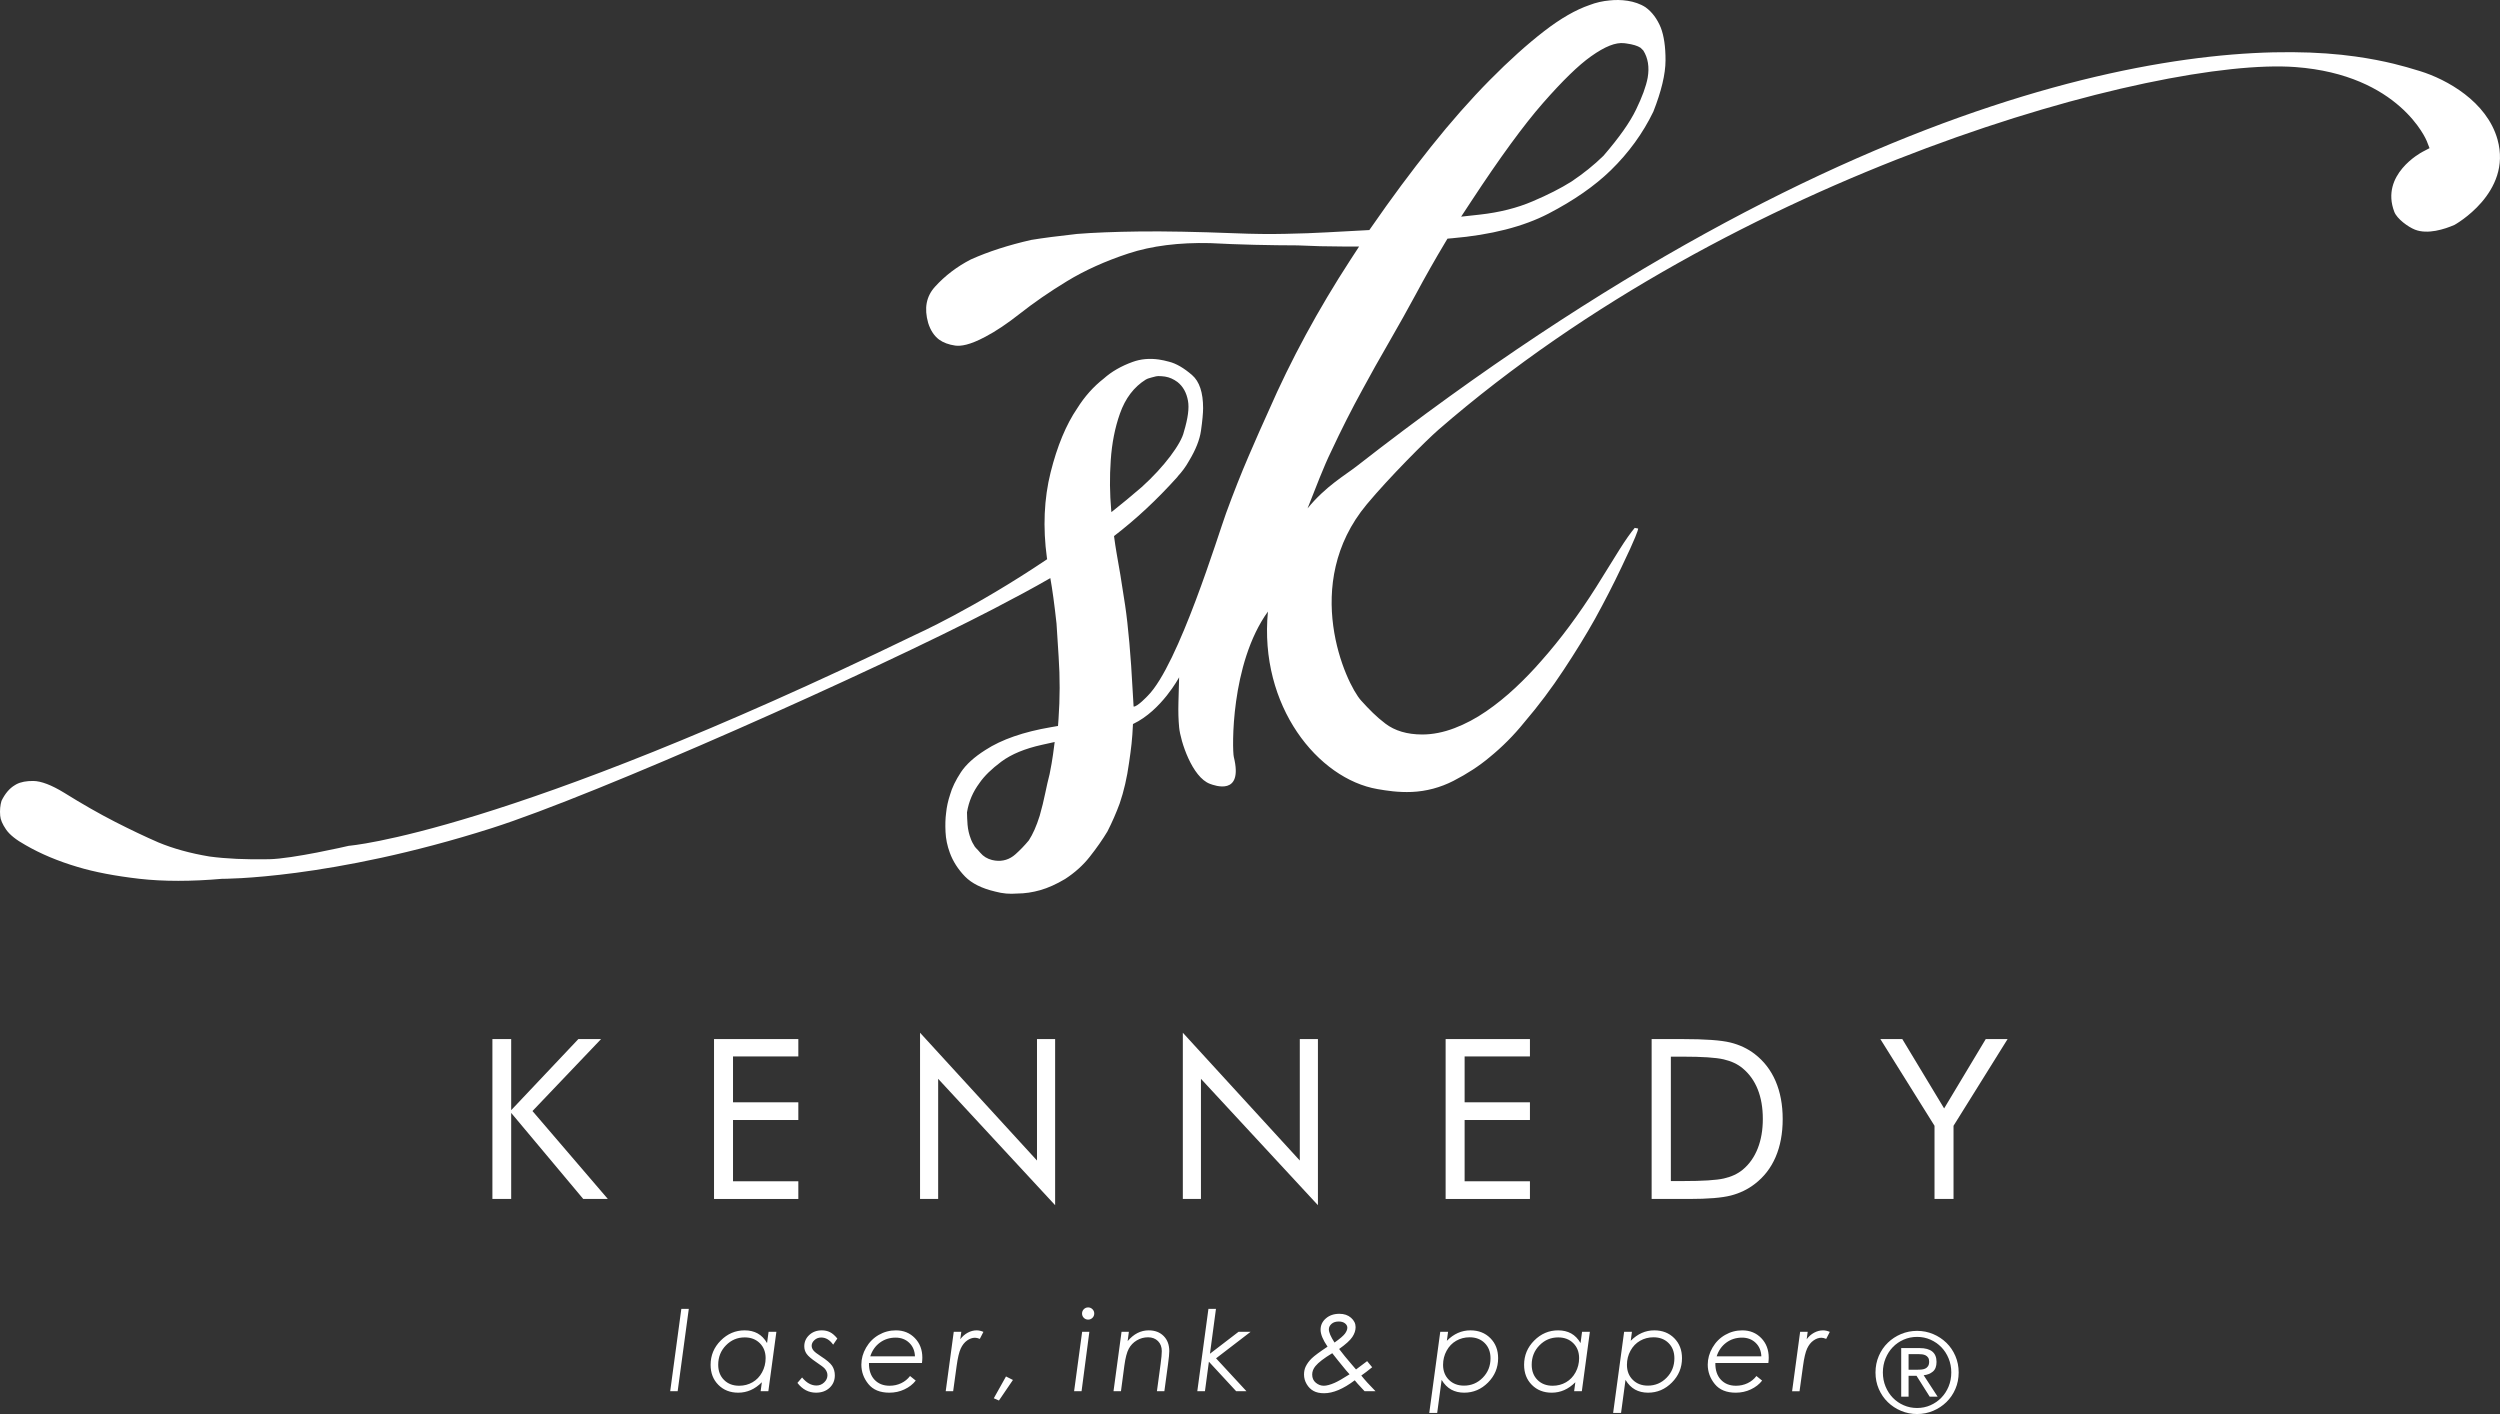<?xml version="1.0" encoding="UTF-8" standalone="no"?><svg xmlns="http://www.w3.org/2000/svg" xmlns:xlink="http://www.w3.org/1999/xlink" clip-rule="evenodd" fill="#000000" fill-rule="evenodd" height="6372.02" image-rendering="optimizeQuality" shape-rendering="geometricPrecision" text-rendering="geometricPrecision" viewBox="0 0 11265.72 6372.02" width="11265.72"><rect x="0" y="0" width="11265.72" height="6372.02" fill="#333333" stroke="none"/><g><g><path d="M3070.27 5898.13l33.62 0 -50.17 371.14 -33.62 0 50.17 -371.14zm392.12 371.14l-34.71 0 5.38 -40.42c-31.1,31.34 -66.56,46.98 -106.4,46.98 -36.22,0 -66.06,-11.69 -89.42,-35.13 -23.36,-23.37 -35.05,-53.54 -35.05,-90.35 0,-42.53 15.22,-79.09 45.72,-109.59 30.43,-30.51 66.31,-45.81 107.58,-45.81 22.35,0 41.94,4.62 58.74,13.87 16.81,9.33 30.93,23.78 42.36,43.45l6.81 -50.76 35.21 0 -36.22 267.76zm-131.61 -24.71c22.02,0 42.11,-5.21 60.26,-15.63 18.15,-10.42 32.52,-25.38 43.11,-44.96 10.59,-19.5 15.97,-40.77 15.97,-63.79 0,-27.65 -8.74,-50.09 -26.22,-67.41 -17.48,-17.39 -40.17,-26.05 -68.16,-26.05 -32.78,0 -60.85,11.85 -84.21,35.64 -23.36,23.78 -35.05,52.94 -35.05,87.57 0,28.32 8.74,51.18 26.22,68.58 17.49,17.39 40.18,26.05 68.08,26.05zm442.45 -212.71l-18.74 27.65c-15.21,-21.52 -33.11,-32.27 -53.87,-32.27 -11.85,0 -22.02,3.86 -30.42,11.59 -8.41,7.65 -12.61,16.22 -12.61,25.55 0,7.23 2.52,14.12 7.65,20.68 4.96,6.55 16.22,15.46 33.78,26.72 25.72,16.48 42.61,30.93 50.85,43.2 8.07,12.44 12.1,26.73 12.1,42.95 0,22.44 -7.82,41.09 -23.53,55.8 -15.72,14.71 -36.14,22.11 -61.27,22.11 -33.11,0 -61.1,-14.71 -83.79,-44.04l21.01 -24.46c19.83,24.12 41.43,36.22 64.8,36.22 13.28,0 24.87,-4.62 34.71,-13.95 9.83,-9.33 14.79,-20.17 14.79,-32.36 0,-10 -3.7,-19.58 -11.09,-28.74 -4.71,-5.88 -17.57,-15.8 -38.5,-29.67 -22.6,-15.21 -37.4,-27.9 -44.37,-38.15 -6.98,-10 -10.42,-21.35 -10.42,-33.95 0,-19.92 7.48,-36.82 22.44,-50.85 14.96,-13.95 33.87,-20.93 56.64,-20.93 13.53,0 25.72,2.69 36.65,8.15 10.92,5.38 22.01,14.96 33.19,28.75zm381.45 110.35l-238.86 0c-0.5,31.85 7.82,56.81 24.8,75.05 17.06,18.23 39.75,27.31 68.07,27.31 18.91,0 36.31,-3.86 52.36,-11.51 16.05,-7.65 29.33,-18.49 39.84,-32.36l25.72 20.68c-12.95,16.55 -29.92,29.75 -50.85,39.58 -20.93,9.92 -43.54,14.88 -67.91,14.88 -42.02,0 -73.54,-12.95 -94.63,-38.92 -21.1,-25.97 -31.68,-55.13 -31.68,-87.57 0,-26.47 7.14,-52.02 21.34,-76.56 14.21,-24.54 33.2,-43.62 57.07,-57.32 23.78,-13.7 49.58,-20.51 77.4,-20.51 34.29,0 62.7,11.6 85.22,34.71 22.52,23.2 33.79,52.7 33.79,88.5 0,6.56 -0.59,14.54 -1.68,24.04zm-31.6 -30.26c-1.01,-25.04 -9.59,-45.38 -25.81,-60.93 -16.3,-15.55 -36.72,-23.28 -61.35,-23.28 -26.72,0 -50.34,7.48 -70.76,22.44 -20.42,14.96 -34.88,35.55 -43.45,61.77l201.37 0zm174.77 -110.43l34.04 0 -4.54 33.53c9.24,-12.61 20.42,-22.44 33.45,-29.5 13.11,-7.06 26.47,-10.59 40.25,-10.59 9.75,0 19.92,2.27 30.51,6.89l-16.22 31.52c-8.57,-3.45 -15.8,-5.13 -21.6,-5.13 -12.02,0 -23.95,4.12 -35.72,12.44 -11.85,8.32 -21.34,20.42 -28.74,36.31 -7.31,15.88 -13.53,42.19 -18.49,78.83l-15.63 113.46 -33.53 0 36.22 -267.76zm235.46 201.2l31.26 15.8 -63.03 92.61 -23.2 -10.08 54.97 -98.33zm370.18 -311.13c7.57,0 13.96,2.69 19.42,8.07 5.38,5.46 8.07,11.85 8.07,19.41 0,7.65 -2.69,14.2 -8.07,19.5 -5.46,5.29 -11.85,7.98 -19.42,7.98 -7.64,0 -14.2,-2.69 -19.49,-7.98 -5.3,-5.3 -7.99,-11.85 -7.99,-19.5 0,-7.56 2.69,-13.95 7.99,-19.41 5.29,-5.38 11.85,-8.07 19.49,-8.07zm-27.06 109.93l32.53 0 -35.13 267.76 -33.62 0 36.22 -267.76zm177.56 0l33.03 0 -5.55 42.02c27.23,-32.36 58.91,-48.58 95.05,-48.58 27.74,0 50.09,8.49 67.07,25.38 16.98,16.9 25.55,39.67 25.55,68.25 0,11.43 -1.85,30.67 -5.55,57.82l-16.64 122.87 -33.53 0 16.64 -122.87c3.53,-26.22 5.29,-45.64 5.29,-57.99 0,-18.66 -5.71,-33.62 -17.06,-45.05 -11.43,-11.43 -26.39,-17.14 -44.88,-17.14 -18.15,0 -34.96,4.62 -50.59,13.86 -15.63,9.25 -27.73,21.86 -36.31,37.82 -8.57,15.97 -15.13,41.18 -19.75,75.64l-15.38 115.73 -33.61 0 36.22 -267.76zm391.52 -103.38l33.95 0 -27.06 202.13 128.76 -98.75 54.46 0 -155.74 119.51 137.08 148.25 -46.39 0 -122.96 -133.04 -17.82 133.04 -34.45 0 50.17 -371.14zm715.18 235.49l22.69 27.57c-18.57,15.21 -34.96,27.65 -48.99,37.4 16.13,20.25 37.56,43.79 64.12,70.68l-49.25 0 -30.59 -32.94c-4.29,-4.8 -8.83,-10.26 -13.78,-16.31 -51.52,38.91 -97.58,58.33 -138.25,58.33 -19.08,0 -34.97,-3.45 -47.49,-10.34 -12.61,-6.89 -22.94,-17.15 -30.93,-30.76 -7.98,-13.53 -11.93,-27.9 -11.93,-43.03 0,-13.2 2.35,-24.96 7.14,-35.3 6.47,-13.61 15.63,-26.22 27.57,-37.73 11.85,-11.52 35.72,-29.17 71.35,-52.78 -20.93,-30.43 -31.43,-55.89 -31.43,-76.48 0,-20.17 7.98,-37.07 23.95,-50.93 15.89,-13.79 36.22,-20.68 60.85,-20.68 21.43,0 38.91,5.97 52.53,17.99 13.69,11.93 20.5,26.05 20.5,42.27 0,14.71 -4.96,29.58 -14.79,44.38 -9.92,14.87 -29.75,32.86 -59.5,53.95 16.39,21.69 34.71,44.21 54.88,67.49l21.26 24.79 27.15 -20.34 22.94 -17.23zm-146.91 -83.7c24.29,-17.23 40.01,-30.68 47.07,-40.26 7.06,-9.66 10.59,-18.49 10.59,-26.73 0,-7.39 -3.45,-13.86 -10.42,-19.41 -6.98,-5.63 -16.48,-8.4 -28.49,-8.4 -13.45,0 -24.21,3.53 -32.19,10.59 -8.07,7.06 -12.11,15.38 -12.11,24.87 0,13.28 8.49,33.03 25.55,59.34zm-10.25 47.99c-37.32,22.6 -62.53,41.93 -75.64,57.99 -9.83,11.85 -14.79,24.62 -14.79,38.15 0,15.63 5.46,27.99 16.3,36.98 10.85,8.99 22.86,13.53 35.97,13.53 12.7,0 28.92,-4.37 48.83,-13.03 14.8,-6.47 37.23,-19.33 67.32,-38.49 -5.21,-5.88 -10.59,-11.93 -16.22,-18.32 -28.57,-34.79 -49.16,-60.34 -61.77,-76.81zm486.67 -96.4l35.21 0 -5.46 40.51c31.01,-31.35 66.39,-47.07 106.14,-47.07 36.56,0 66.48,11.68 89.85,35.13 23.36,23.37 35.04,53.54 35.04,90.35 0,42.53 -15.13,79.08 -45.46,109.59 -30.34,30.51 -66.15,45.81 -107.33,45.81 -22.27,0 -41.85,-4.71 -58.74,-14.04 -16.9,-9.41 -31.27,-23.95 -43.03,-43.7l-20.01 149.01 -35.72 0 49.51 -365.59zm132.11 24.71c-21.93,0 -41.94,5.21 -60.17,15.63 -18.24,10.42 -32.7,25.38 -43.29,44.88 -10.67,19.5 -15.96,40.67 -15.96,63.62 0,27.73 8.82,50.26 26.39,67.65 17.56,17.4 40.25,26.06 67.99,26.06 32.86,0 61.01,-11.85 84.38,-35.64 23.36,-23.78 35.04,-52.94 35.04,-87.57 0,-28.32 -8.74,-51.18 -26.13,-68.58 -17.4,-17.4 -40.18,-26.05 -68.25,-26.05zm505.91 243.05l-34.71 0 5.38 -40.42c-31.1,31.34 -66.56,46.98 -106.4,46.98 -36.22,0 -66.06,-11.69 -89.42,-35.13 -23.36,-23.37 -35.05,-53.54 -35.05,-90.35 0,-42.53 15.22,-79.09 45.72,-109.59 30.43,-30.51 66.31,-45.81 107.58,-45.81 22.35,0 41.94,4.62 58.74,13.87 16.81,9.33 30.93,23.78 42.36,43.45l6.81 -50.76 35.21 0 -36.22 267.76zm-131.61 -24.71c22.02,0 42.11,-5.21 60.26,-15.63 18.15,-10.42 32.52,-25.38 43.11,-44.96 10.59,-19.5 15.97,-40.77 15.97,-63.79 0,-27.65 -8.74,-50.09 -26.22,-67.41 -17.48,-17.39 -40.17,-26.05 -68.16,-26.05 -32.78,0 -60.85,11.85 -84.21,35.64 -23.36,23.78 -35.05,52.94 -35.05,87.57 0,28.32 8.74,51.18 26.22,68.58 17.49,17.39 40.18,26.05 68.08,26.05zm322.19 -243.05l35.21 0 -5.46 40.51c31.01,-31.35 66.39,-47.07 106.14,-47.07 36.56,0 66.48,11.68 89.85,35.13 23.36,23.37 35.04,53.54 35.04,90.35 0,42.53 -15.13,79.08 -45.46,109.59 -30.34,30.51 -66.15,45.81 -107.33,45.81 -22.27,0 -41.85,-4.71 -58.74,-14.04 -16.9,-9.41 -31.27,-23.95 -43.03,-43.7l-20.01 149.01 -35.72 0 49.51 -365.59zm132.11 24.71c-21.93,0 -41.94,5.21 -60.17,15.63 -18.24,10.42 -32.7,25.38 -43.29,44.88 -10.67,19.5 -15.96,40.67 -15.96,63.62 0,27.73 8.82,50.26 26.39,67.65 17.56,17.4 40.25,26.06 67.99,26.06 32.86,0 61.01,-11.85 84.38,-35.64 23.36,-23.78 35.04,-52.94 35.04,-87.57 0,-28.32 -8.74,-51.18 -26.13,-68.58 -17.4,-17.4 -40.18,-26.05 -68.25,-26.05zm517.85 115.98l-238.86 0c-0.5,31.85 7.82,56.81 24.8,75.05 17.06,18.23 39.75,27.31 68.07,27.31 18.91,0 36.31,-3.86 52.36,-11.51 16.05,-7.65 29.33,-18.49 39.84,-32.36l25.72 20.68c-12.95,16.55 -29.92,29.75 -50.85,39.58 -20.93,9.92 -43.54,14.88 -67.91,14.88 -42.02,0 -73.54,-12.95 -94.63,-38.92 -21.1,-25.97 -31.68,-55.13 -31.68,-87.57 0,-26.47 7.14,-52.02 21.34,-76.56 14.21,-24.54 33.2,-43.62 57.07,-57.32 23.78,-13.7 49.58,-20.51 77.4,-20.51 34.29,0 62.7,11.6 85.22,34.71 22.52,23.2 33.79,52.7 33.79,88.5 0,6.56 -0.59,14.54 -1.68,24.04zm-31.6 -30.26c-1.01,-25.04 -9.59,-45.38 -25.81,-60.93 -16.3,-15.55 -36.72,-23.28 -61.35,-23.28 -26.72,0 -50.34,7.48 -70.76,22.44 -20.42,14.96 -34.88,35.55 -43.45,61.77l201.37 0zm174.77 -110.43l34.04 0 -4.54 33.53c9.24,-12.61 20.42,-22.44 33.45,-29.5 13.11,-7.06 26.47,-10.59 40.25,-10.59 9.75,0 19.92,2.27 30.51,6.89l-16.22 31.52c-8.57,-3.45 -15.8,-5.13 -21.6,-5.13 -12.02,0 -23.95,4.12 -35.72,12.44 -11.85,8.32 -21.34,20.42 -28.74,36.31 -7.31,15.88 -13.53,42.19 -18.49,78.83l-15.63 113.46 -33.53 0 36.22 -267.76z" fill="#ffffff" fill-rule="nonzero"/><path d="M11254.65 628.99c-48.04,-171.84 -229.7,-271.7 -349.33,-308.54 -3.39,-0.85 -10.72,-3.09 -20.27,-6.03 -42.77,-13.04 -132.01,-40.24 -270.66,-59.78 -645.71,-91.21 -2230.52,74.92 -4501.48,1846.74 -51.35,40.05 -139.16,89.68 -220.72,189.61 36.03,-91.12 73.94,-190.93 105.88,-255.62 44.92,-96.47 92.95,-191.46 142.45,-281.44 35.8,-66.42 75.98,-138.02 120.18,-214.33 43.72,-75.69 83.06,-146.43 118.9,-212.56 42.95,-80.15 87.59,-158.93 132.65,-234.08l10.51 -17.53 20.74 -1.78c175.57,-14.99 321.71,-52.44 434.78,-111.22 114.19,-59.32 208.38,-124.89 280.14,-194.86 80.94,-78.79 145.35,-167.75 192.03,-264.52 35.82,-90.76 54.81,-169.23 54.87,-230.62 0.24,-61.49 -7.17,-111.22 -21.23,-147.75 -16.34,-39.78 -39.46,-70.82 -68.66,-91.83 -47.66,-31.21 -112.84,-36.3 -161.26,-31.04 -32.36,2.85 -63,9.88 -91.81,21.08 -61.85,21.16 -130.08,60.47 -204.11,117.63 -75.93,58.61 -158.07,132.45 -244.37,219.8 -86.51,87.43 -175.76,188.67 -265.3,300.91 -90.13,112.9 -179.84,233.77 -266.59,359.29l-11.42 16.14 -19.73 1.07c-52.04,3.1 -108.93,6.19 -170.49,9.19 -55.42,3.1 -118.37,5.49 -188.77,6.8 -69.5,1.62 -146.35,0.7 -228.53,-2.69 -171.3,-6.65 -315.31,-9.36 -428.3,-7.97 -113.52,1.41 -208.3,5.18 -281.63,11.12 -85.11,9.43 -152.83,18.15 -205.79,26.88 -101.71,23.02 -194.02,52.83 -272.06,87.9 -61.54,31.43 -116.7,73.22 -162.01,123.27 -39.31,43.55 -49.45,96.92 -30.6,163.12 10.26,32.67 26.25,57.45 48.91,74.75 18.69,13.67 43.41,22.94 73.14,27.18 24.95,3.18 64.61,-1.85 135.68,-39.85 46.61,-24.33 99.3,-59.7 157.09,-105.26 61.23,-48.27 132.07,-97.24 211,-145.27 79.86,-48.6 172.97,-90.61 276.27,-124.67 104.61,-34.45 228.73,-50.13 368.93,-46.71 62.45,3.38 128.42,5.77 199.43,7.63 70.94,1.62 135.46,2.47 193.55,2.56 69.35,3.32 136.82,5.01 204.36,5.08l73.42 0.17 -39.49 60.61c-144.77,222.75 -268.5,451.29 -367.93,679.29 -26.18,57.37 -56.28,125.27 -90.2,204.2 -34.15,79.17 -68.31,165.83 -101.77,257.42 -33.4,90.6 -214.09,684.8 -353.38,823.31 0,0 -47.3,50.57 -63.37,48.1l-4.41 -75.06c-7.56,-148.2 -20.2,-290.78 -33.75,-381.22 -16.11,-105.58 -28.65,-183.81 -38.3,-234.24 -4.25,-23.71 -8.04,-50.29 -11.73,-77.71 98.61,-75.92 190.71,-160.96 286.99,-267.99l-0.58 -0.32c18.95,-20.38 36.57,-43.48 51.24,-70.05 30.35,-50.12 48.43,-95.61 54.18,-136.39 6.34,-44.26 9.47,-78.54 9.59,-101.49 0.07,-70.35 -16.5,-120.48 -49.51,-149.13 -37,-32.13 -72.11,-52.54 -104.15,-60.41 -16.64,-4.56 -31.47,-7.79 -46,-9.89 -42.12,-5.94 -81.66,-2.31 -117.58,10.75 -51.68,18.61 -95.47,43.86 -130.34,75.07 -47.03,36.69 -86.49,81.24 -119.55,134 -50.1,73.37 -90.29,169.99 -119.95,288.54 -29.66,118.33 -35.43,247.92 -16.8,385.17 0.32,1.94 0.69,4.33 1.15,6.33 -331.56,223.29 -594.47,340.68 -594.47,340.68 -1851.9,897.08 -2552.52,950.82 -2552.52,950.82 -10.47,2.56 -253.06,58.48 -358.87,60.49 -103.99,2 -194.91,-2.17 -269.39,-12.3 -86.38,-14.43 -163.52,-35.82 -230.24,-63.64 -58.54,-25.41 -123.8,-56.45 -194.51,-92.51 -71.56,-36.62 -148.99,-80.8 -230.12,-131.38 -56.5,-34.52 -103.19,-52.36 -138.55,-52.83 -30.94,-0.3 -56.5,4.48 -75.84,14.59l-7.07 4.18c-24.5,14.43 -44.39,38 -60.38,70.74 -5.78,19 -8.29,42.56 -6,67.05 1.34,17.52 10.02,37.99 25.93,61.32 15.8,23.62 45.8,47.73 88.48,71.2 67.62,39.17 146.13,72.22 234.22,98.32 76.62,23.09 170.18,40.94 278.7,53.45 108.46,12.29 233.78,12.29 372.18,0.08 0,0 486.64,3.63 1214.9,-228.16 473.36,-150.67 1715.04,-703.98 2263.05,-988.74 93.98,-48.89 177.8,-93.77 254.79,-138.17 9.24,50.9 18.32,117.4 27.89,204.75l9.53 149.37c6.38,93.3 6.06,187.99 -0.53,281.29l-2.25 30.88 -30.92 5.34c-123.88,21 -223.44,55.53 -296.18,102.87 -50.83,32.12 -87.51,65.65 -110.28,100.01 -23.89,36.39 -40.31,70.36 -48.84,100.88 -9.31,28.03 -15.45,55.6 -18.15,84.02 -3.25,23.87 -4.1,51.99 -2.5,84.65 1.41,30.74 7.72,62.17 19.26,93.22 14.02,38.85 37.24,75.08 68.78,107.6 30.09,30.73 75.7,53.51 135.74,67.58 34.71,9.42 64.74,11.58 99.24,8.95 34.84,-0.24 68.59,-5.25 103.68,-15.22 35.08,-9.88 72.61,-26.8 111.93,-50.2 43.62,-28.19 81.27,-62.09 110.85,-99.71 31.73,-40.16 58.62,-78.78 80.11,-114.61 20.89,-40.93 39.91,-84.34 55.37,-126.59 18.53,-54.13 32.83,-115.85 41.99,-182.34 9.8,-67.35 14.43,-102.88 17.76,-175.71l1.18 0c127.61,-60.88 206.8,-210.08 206.8,-210.08l-3.12 112.45c-1.13,42.33 -0.16,78.4 3.18,113.62 5.85,61.48 58.33,224.91 139.46,254.31 18.92,6.85 150.77,56.84 106.85,-121.63 -7.44,-30.21 -16.31,-419.02 153.76,-654.96 -40.77,426.5 226.22,754.08 493.97,800.06 41.65,7.16 92.38,15.38 154.86,12.84 64.96,-2.87 128,-19.71 187.26,-49.99 61.79,-31.67 116.55,-67.49 162.86,-106.5 56.82,-46.17 108.98,-98.62 155.45,-156.17 64.71,-75.69 124.36,-155.16 178.1,-237.02 54.68,-82.8 101.86,-159.57 140.23,-228.16 44.26,-80.23 84.89,-159.4 120.81,-235.33 65.47,-136.09 73.6,-165.51 74.55,-171.3 -0.08,-0.84 0.16,-1.78 0.16,-2.55 -5.91,-1.55 -10.65,-2.47 -15.38,-2.92 -18.31,21.84 -41.83,55.07 -68.34,97.29 -31.01,49.07 -65.88,105.28 -104.71,168.46 -79.07,125.2 -162.46,237.34 -247.93,333.57 -36.29,41.78 -75.83,82.81 -117.11,121.35 -42.35,39.54 -86.46,75.21 -131.28,105.95 -46.02,31.67 -93.92,57.16 -142.59,75.69 -50.04,19.15 -99.03,28.73 -145.98,28.73 -67.86,-0.15 -123.12,-16.76 -165.63,-49.04 -40.41,-30.5 -73.33,-64.1 -109.47,-104.04 -69.14,-76.41 -273.84,-524.58 25.52,-883.96 102.48,-123 270.06,-290.19 322.95,-336.13 1334.45,-1159.07 3242.58,-1680.61 3862.09,-1634.47 469.68,34.98 590.61,330.56 591.47,332.88l12.7 32.51 -31.46 16.47c-7.9,4.16 -191.37,102.86 -127.29,270.61 11.99,31.44 61.95,67.74 92.63,80.01 57.22,22.87 133.67,-1.62 178.64,-21.31 0,0 261.12,-143.73 193.89,-384.32zm-4624.43 277.45l0 0c127.61,-194.4 236.07,-342.99 322.66,-441.79 89.24,-101.79 160.09,-170.59 216.51,-210.6 63.45,-45.03 111.18,-63.89 150.19,-59.39l9.85 1.3c29.26,4.1 49.62,10.28 63.53,19.4l12.13 12.03c21.3,33.68 28.09,75 19.86,122.74 -7.24,39.07 -24.96,87.11 -52.36,143.57 -27.86,57.85 -75.91,125.98 -146.92,208.3 -42.38,41.56 -90.15,79.86 -144.44,116.31 -48.35,30.43 -106.73,60.02 -174.76,88.9 -69.52,29.89 -149.55,50.05 -237.83,59.86l-84.34 9.26 45.92 -69.89zm-1884.96 2493.5l0 0c-3.7,26.17 -8.68,55.6 -15.36,88.28 -6.87,26.79 -13.29,54.67 -19.67,85.64 -6.64,32.59 -14.99,66.74 -25.17,102.57 -14.61,46.42 -30.48,82.18 -48.85,110.52 -20.13,24.26 -39.47,44.03 -60.36,62.71 -26.11,23.4 -57.77,33.14 -91.94,28.26 -4.41,-0.61 -8.92,-1.38 -13.33,-2.54 -21.55,-5.4 -39.39,-16.29 -52.8,-32.28 -7.16,-8.35 -13.39,-15.37 -19.06,-20.86l-5.77 -6.72c-8.37,-12.82 -14.71,-25.18 -18.95,-37.69 -6.87,-17.44 -11.93,-38.77 -13.89,-61.32 -1.48,-20.62 -2.37,-39 -2.53,-55.84 8.19,-50.19 27,-92.6 56.5,-132.53 21.39,-31.13 53.92,-62.95 98.48,-96.16 45.91,-33.83 105.96,-58.62 183.63,-75.84l56.5 -12.51 -7.43 56.31zm262.14 -1101.06l0 0c-6.53,-74.36 -7.34,-149.99 -2.05,-224.82 5.04,-76.08 18.91,-146.74 41.36,-210.16 24.14,-68.66 63.25,-120.33 116.54,-153.45l9.15 -4.41c10.5,-3.24 22.86,-6.87 37,-10.2l9.69 -1.15c10.28,0.08 20.46,0.76 30.7,2.24 21.31,3.54 37.97,11.35 56.34,24.55 25.32,20.16 40.74,48.28 47.28,84.82 5.91,32.81 -0.08,78.38 -18.39,139.16 -11.58,53.69 -89.48,158.8 -189.77,249.08 -45.53,39.62 -91.37,76.93 -136.96,113.23 -0.16,-3.09 -0.67,-5.64 -0.89,-8.89z" fill="#ffffff" fill-rule="nonzero"/><g fill="#ffffff" fill-rule="nonzero"><path d="M2218.92 5402.88L2218.92 4682.37 2303.56 4682.37 2303.56 5002.74 2606.24 4682.37 2708.58 4682.37 2399.49 5006.67 2739.08 5402.88 2628.33 5402.88 2303.56 5015.09 2303.56 5402.88z"/><path d="M3217.61 5402.88L3217.61 4682.37 3597.52 4682.37 3597.52 4760.61 3303.18 4760.61 3303.18 4967.28 3597.52 4967.28 3597.52 5047.06 3303.18 5047.06 3303.18 5323.17 3597.52 5323.17 3597.52 5402.88z"/><path d="M4145.97 5402.88L4145.97 4653.8 4673 5229.65 4673 4682.37 4754.72 4682.37 4754.72 5430.92 4227.6 4861.48 4227.6 5402.88z"/><path d="M5330.19 5402.88L5330.19 4653.8 5857.24 5229.65 5857.24 4682.37 5938.95 4682.37 5938.95 5430.92 5411.82 4861.48 5411.82 5402.88z"/><path d="M6514.41 5402.88L6514.41 4682.37 6894.32 4682.37 6894.32 4760.61 6599.99 4760.61 6599.99 4967.28 6894.32 4967.28 6894.32 5047.06 6599.99 5047.06 6599.99 5323.17 6894.32 5323.17 6894.32 5402.88z"/><path d="M7442.76 5402.88l0 -720.51 138.25 0c102.41,0 174.47,5.17 216.33,15.45 41.86,10.35 78.47,27.65 109.98,51.97 41.32,31.82 72.68,72.52 93.99,122.03 21.32,49.59 31.98,106.66 31.98,171.31 0,64.25 -10.58,121.1 -31.75,170.53 -21.15,49.35 -52.51,89.98 -94.22,121.8 -31.51,24.25 -67.34,41.55 -107.5,51.9 -40.24,10.34 -102.8,15.52 -187.77,15.52l-31.04 0 -138.25 0zm86.58 -80.7l0 0 54.61 0c88.58,0 149.99,-3.87 184.12,-11.59 34.14,-7.73 62.48,-20.93 85.12,-39.62 29.57,-24.57 51.97,-56.3 67.42,-95.23 15.44,-38.85 23.17,-83.42 23.17,-133.62 0,-50.5 -7.65,-94.92 -22.94,-133.15 -15.21,-38.23 -37.77,-69.82 -67.65,-94.69 -22.64,-19.07 -51.45,-32.58 -86.35,-40.62 -34.99,-8.03 -95.93,-12.05 -182.89,-12.05l-54.61 0 0 560.57z"/><path d="M8717.49 5402.88L8717.49 5073.09 8473.44 4682.37 8572.37 4682.37 8760.82 4994.86 8948.35 4682.37 9046.82 4682.37 8803.15 5073.09 8803.15 5402.88z"/></g><g><path d="M8451.53 6184.64c0,-26.53 4.96,-51.3 14.88,-74.31 9.89,-22.98 23.43,-42.79 40.55,-59.43 17.12,-16.64 37,-29.73 59.67,-39.27 22.67,-9.58 46.78,-14.37 72.31,-14.37 25.5,0 49.61,4.79 72.28,14.37 22.67,9.54 42.55,22.63 59.67,39.27 17.16,16.64 30.66,36.45 40.55,59.43 9.92,23.01 14.88,47.78 14.88,74.31 0,26.87 -4.96,51.71 -14.88,74.55 -9.89,22.84 -23.39,42.55 -40.55,59.19 -17.12,16.64 -37,29.73 -59.67,39.27 -22.67,9.58 -46.78,14.37 -72.28,14.37 -25.53,0 -49.64,-4.79 -72.31,-14.37 -22.67,-9.54 -42.55,-22.63 -59.67,-39.27 -17.12,-16.64 -30.66,-36.35 -40.55,-59.19 -9.92,-22.84 -14.88,-47.68 -14.88,-74.55zm33.24 0l0 0c0,22.84 4.04,43.99 12.1,63.46 8.06,19.5 18.98,36.38 32.76,50.64 13.74,14.26 30.04,25.53 48.85,33.73 18.81,8.23 38.96,12.37 60.46,12.37 21.46,0 41.55,-4.14 60.19,-12.37 18.64,-8.2 34.93,-19.47 48.85,-33.73 13.95,-14.26 24.94,-31.14 33,-50.64 8.06,-19.47 12.1,-40.62 12.1,-63.46 0,-22.49 -4.04,-43.58 -12.1,-63.21 -8.06,-19.64 -19.05,-36.6 -33,-50.89 -13.92,-14.26 -30.21,-25.49 -48.85,-33.73 -18.64,-8.23 -38.73,-12.37 -60.19,-12.37 -21.5,0 -41.65,4.14 -60.46,12.37 -18.81,8.24 -35.11,19.47 -48.85,33.73 -13.78,14.29 -24.7,31.25 -32.76,50.89 -8.06,19.63 -12.1,40.72 -12.1,63.21zm82.62 -109.8l0 0 82.61 0c51.06,0 76.58,20.81 76.58,62.46 0,19.82 -5.54,34.32 -16.64,43.55 -11.06,9.27 -24.84,14.71 -41.3,16.4l62.98 96.7 -35.77 0 -59.46 -94.18 -35.76 0 0 94.18 -33.24 0 0 -219.11zm33.24 97.71l0 0 34.28 0c7.37,0 14.61,-0.24 21.63,-0.76 7.07,-0.48 13.27,-1.93 18.64,-4.27 5.38,-2.34 9.75,-6.07 13.1,-11.1 3.37,-5.02 5.06,-11.91 5.06,-20.63 0,-7.41 -1.52,-13.37 -4.55,-17.88 -3.03,-4.55 -6.89,-7.99 -11.57,-10.34 -4.72,-2.34 -9.93,-3.85 -15.61,-4.54 -5.72,-0.66 -11.44,-1 -17.16,-1l-43.82 0 0 70.52z" fill="#ffffff" fill-rule="nonzero"/></g></g></g></svg>